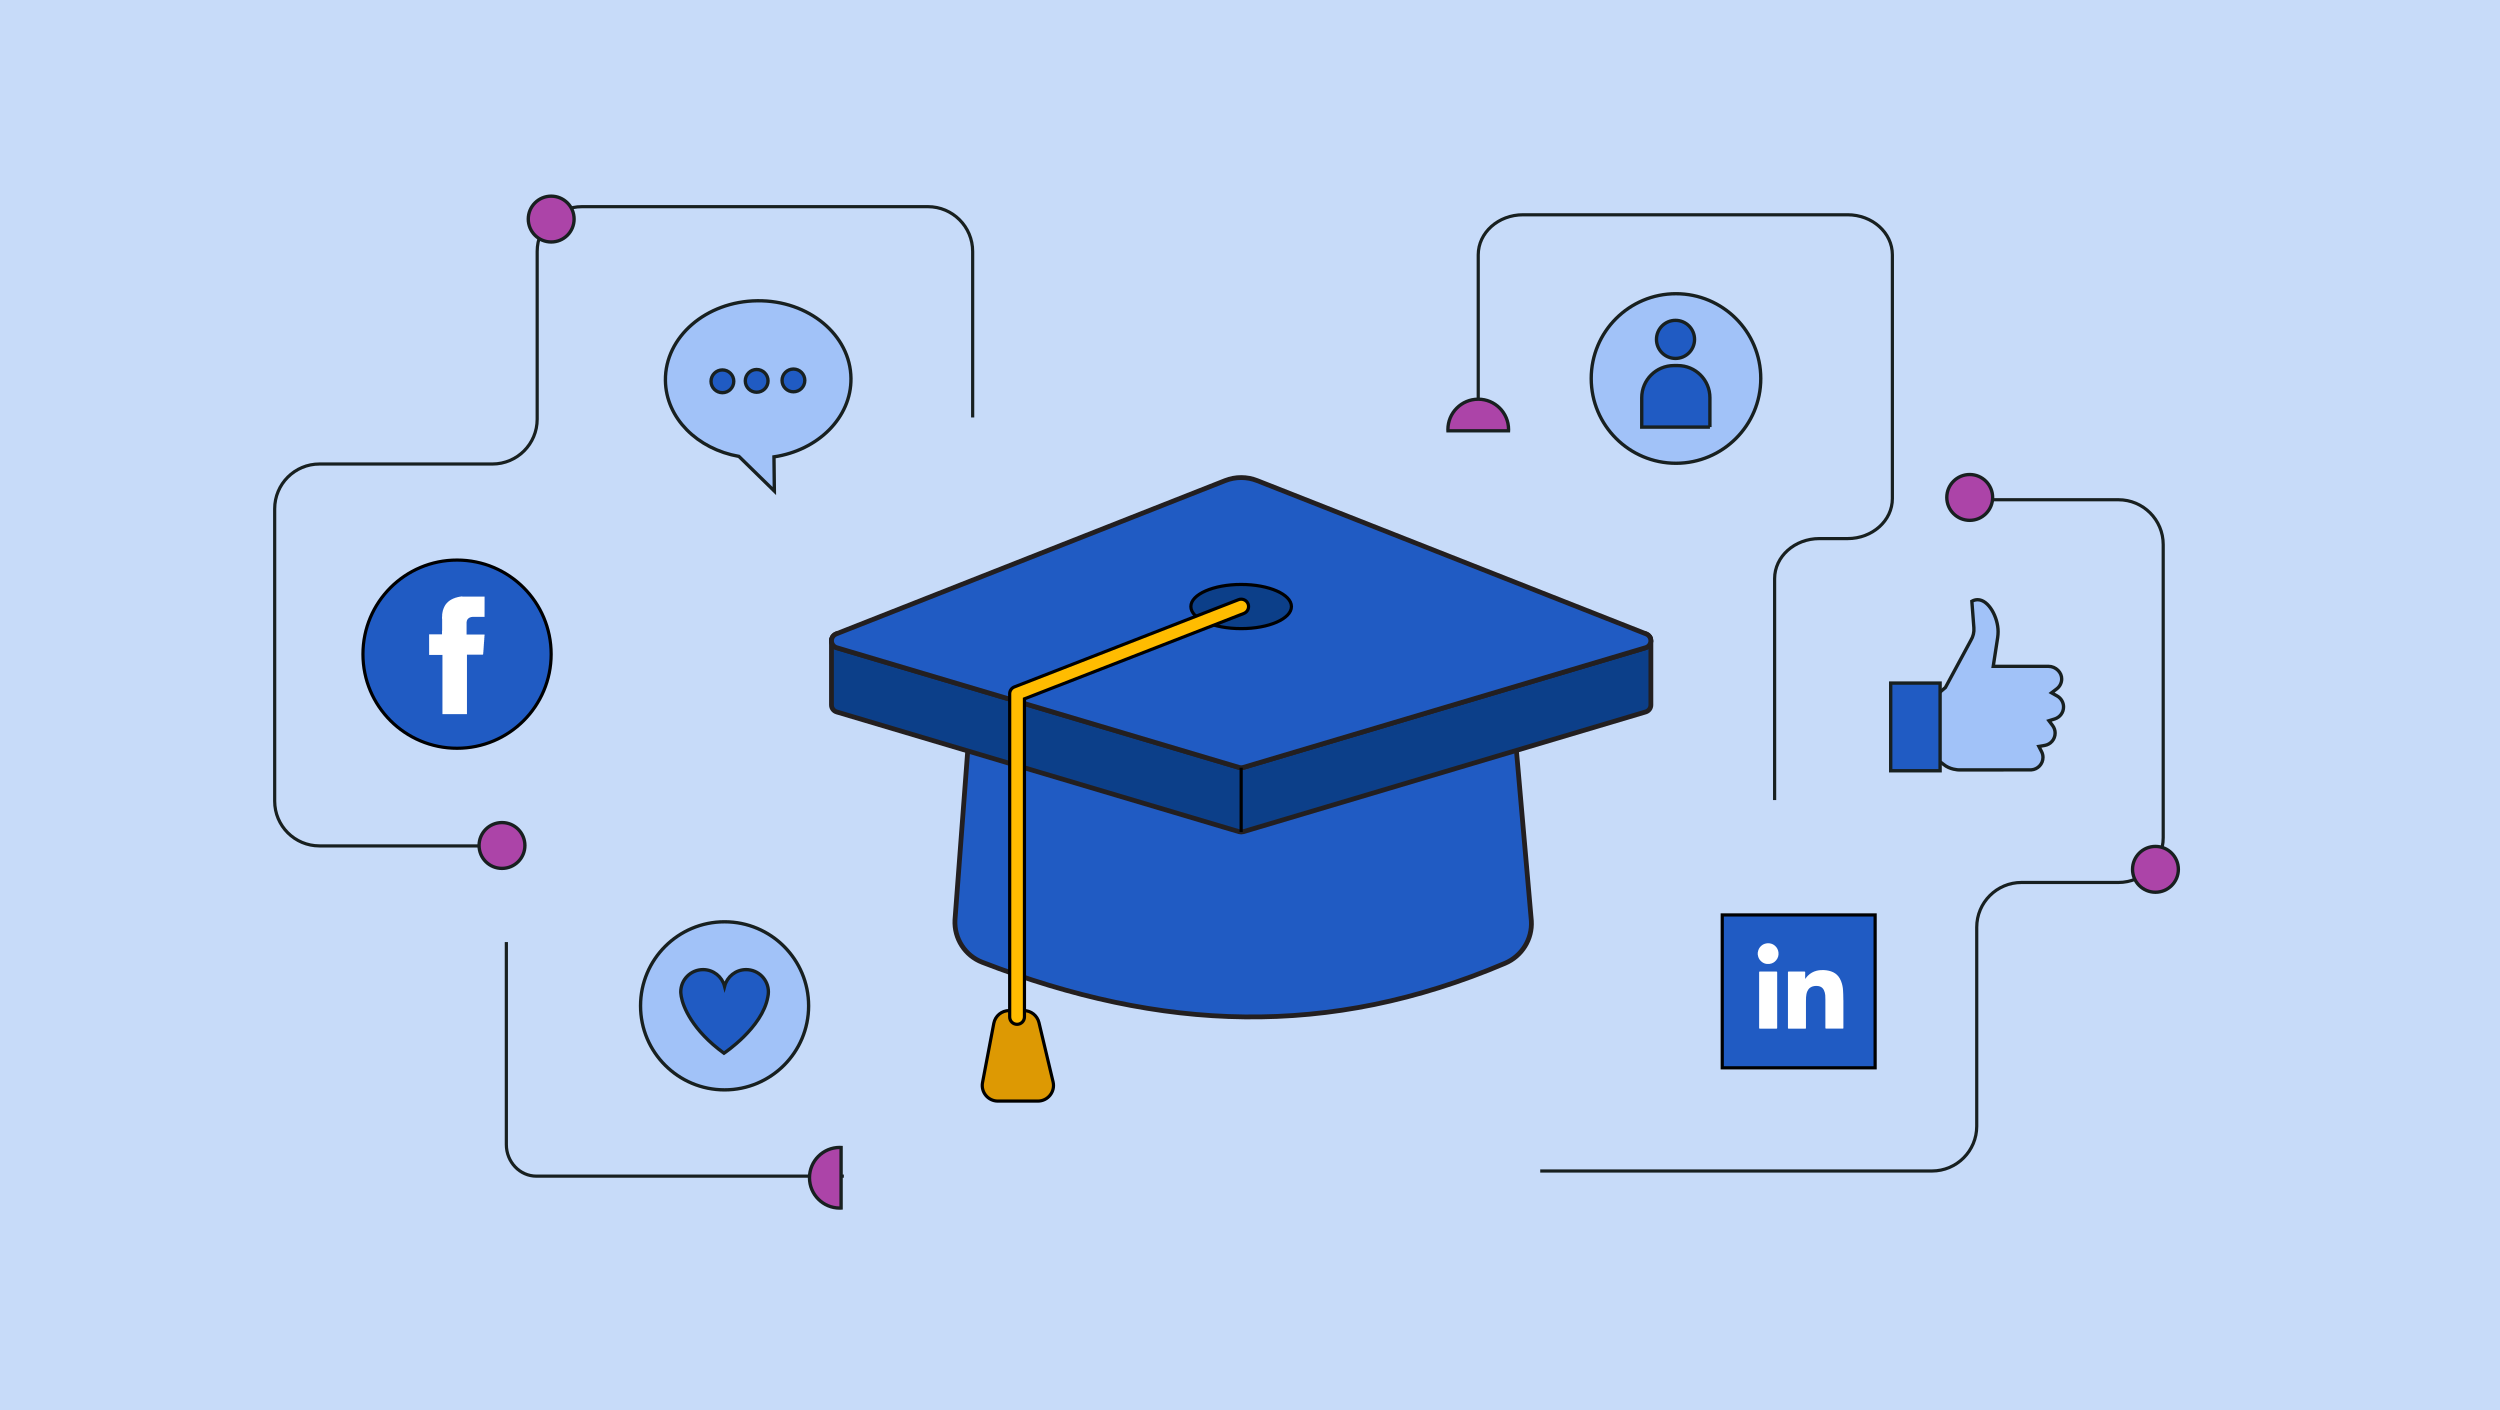 <?xml version="1.0" encoding="UTF-8"?> <svg xmlns="http://www.w3.org/2000/svg" xmlns:xlink="http://www.w3.org/1999/xlink" version="1.1" x="0px" y="0px" viewBox="0 0 780 440" xml:space="preserve"><rect x="0" y="0" width="780" height="440" fill="#808080" stroke="none"/> <g id="Background"> </g> <g id="GRAPHICS"> <g transform="translate(858.0 1170.0) rotate(-19.748 591.0 439.0) translate(2.0 0.0) scale(4.048 4.046)"> </g> </g> <g id="PHOTO"> <g id="UZP5GC_7_"> </g> <g id="UZP5GC_5_"> </g> <rect x="-7.9" y="-3.54" fill="#C7DBF9" stroke="#182020" stroke-width="1.5" stroke-miterlimit="10" width="790.76" height="449.51"></rect> <g> <g> <path fill="#205BC3" stroke="#231F20" stroke-width="1.5" stroke-linecap="round" stroke-linejoin="round" stroke-miterlimit="10" d=" M469.58,300.54c-55.08,23.42-107.13,21.32-163.13-0.32c-5.37-2.08-8.78-7.41-8.5-13.16l2.02-26.78c0-0.01,0-0.01,0-0.01 l5.58-73.93h163.38l4.84,55.21l4.01,45.77C478.13,293.01,474.83,298.3,469.58,300.54z"></path> </g> <g> <path fill="#0C3F89" stroke="#231F20" stroke-width="1.5" stroke-linecap="round" stroke-linejoin="round" stroke-miterlimit="10" d=" M514.83,198.92c-0.04-0.09-0.1-0.19-0.15-0.28c0,0-0.01,0-0.01-0.01c-0.06-0.08-0.12-0.16-0.19-0.23 c-0.12-0.15-0.27-0.28-0.43-0.38c-0.12-0.08-0.24-0.14-0.37-0.2c-0.27-0.12-0.57-0.18-0.88-0.18H261.69 c-0.31,0-0.61,0.06-0.88,0.18c-0.13,0.06-0.26,0.13-0.38,0.21c-0.25,0.16-0.47,0.38-0.63,0.62c-0.05,0.09-0.1,0.17-0.14,0.26 c-0.05,0.1-0.09,0.2-0.13,0.31c0,0.01,0,0.01-0.01,0.02c-0.02,0.1-0.05,0.2-0.06,0.3c-0.03,0.15-0.04,0.31-0.03,0.46 c0.04,0.97,0.69,1.8,1.61,2.08l125.56,37.36c0.21,0.06,0.42,0.09,0.64,0.09c0.22,0,0.44-0.03,0.65-0.09l125.55-37.36 c0.93-0.28,1.58-1.11,1.62-2.08C515.08,199.62,514.99,199.25,514.83,198.92z"></path> <path fill="#0C3F89" stroke="#231F20" stroke-width="1.5" stroke-linecap="round" stroke-linejoin="round" stroke-miterlimit="10" d=" M515.07,199.91v20.04c0,1-0.66,1.88-1.62,2.17l-125.56,37.37c-0.21,0.06-0.43,0.09-0.65,0.09c-0.21,0-0.43-0.03-0.64-0.09 l-125.56-37.37c-0.96-0.29-1.62-1.17-1.62-2.17v-20.04c0-0.13,0.01-0.25,0.04-0.37c-0.03,0.15-0.04,0.31-0.03,0.46 c0.04,0.97,0.69,1.8,1.61,2.08l125.56,37.36c0.21,0.06,0.42,0.09,0.64,0.09c0.22,0,0.44-0.03,0.65-0.09l125.55-37.36 c0.93-0.28,1.58-1.11,1.62-2.08c0.02-0.38-0.07-0.75-0.23-1.08C514.99,199.22,515.07,199.55,515.07,199.91z"></path> </g> <path fill="#205BC3" stroke="#231F20" stroke-width="1.5" stroke-linecap="round" stroke-linejoin="round" stroke-miterlimit="10" d=" M515.06,200c-0.04,0.97-0.69,1.8-1.62,2.08l-125.55,37.36c-0.21,0.06-0.43,0.09-0.65,0.09c-0.22,0-0.43-0.03-0.64-0.09 l-125.56-37.36c-0.92-0.28-1.57-1.11-1.61-2.08c-0.01-0.15,0-0.31,0.03-0.46c0.01-0.1,0.04-0.2,0.06-0.3 c0.01-0.01,0.01-0.01,0.01-0.02c0.04-0.11,0.08-0.21,0.13-0.31c0.04-0.09,0.09-0.17,0.14-0.26c0.16-0.24,0.38-0.46,0.63-0.62 c0.12-0.08,0.25-0.15,0.38-0.21c0.02-0.02,0.03-0.02,0.05-0.03l121.38-47.84c3.23-1.27,6.78-1.27,10,0l121.39,47.84 c0.02,0.01,0.03,0.01,0.05,0.03c0.13,0.05,0.26,0.12,0.37,0.2c0.16,0.1,0.31,0.23,0.43,0.38c0.07,0.07,0.13,0.15,0.19,0.23 c0,0.01,0.01,0.01,0.01,0.01c0.05,0.09,0.11,0.19,0.15,0.28C514.99,199.25,515.08,199.62,515.06,200z"></path> </g> <g> <path fill="#DD9903" stroke="#000000" stroke-miterlimit="10" d="M323.81,343.54h-12.47c-3.06,0-5.36-2.79-4.79-5.79l3.52-18.48 c0.44-2.3,2.45-3.97,4.79-3.97h4.55c2.26,0,4.22,1.55,4.75,3.75l4.4,18.48C329.29,340.6,326.96,343.54,323.81,343.54z"></path> </g> <g> <ellipse fill="#0C3F89" stroke="#000000" stroke-miterlimit="10" cx="387.24" cy="189.24" rx="15.69" ry="6.89"></ellipse> </g> <g> <path fill="#FFBC00" stroke="#000000" stroke-miterlimit="10" d="M317.32,319.59c-1.27,0-2.3-1.03-2.3-2.3V216.46 c0-0.95,0.58-1.8,1.47-2.14l69.93-27.22c1.19-0.46,2.52,0.13,2.98,1.31c0.46,1.18-0.13,2.52-1.31,2.98l-68.46,26.65v99.26 C319.62,318.56,318.59,319.59,317.32,319.59z"></path> </g> <line fill="#FFBC00" stroke="#000000" stroke-miterlimit="10" x1="387.24" y1="239.53" x2="387.24" y2="259.58"></line> <path fill="#A1C2F8" stroke="#182020" stroke-width="1.052" stroke-miterlimit="10" d="M207.61,118.69 c-0.15-13.55,12.69-24.68,28.68-24.85c15.99-0.18,29.07,10.67,29.21,24.22c0.13,12.2-10.27,22.44-24.02,24.48l0.12,10.67 l-11.05-10.81C217.55,140.1,207.74,130.41,207.61,118.69z"></path> <g> <circle fill="#205BC3" stroke="#182020" stroke-width="1.052" stroke-miterlimit="10" cx="247.55" cy="118.69" r="3.55"></circle> <circle fill="#205BC3" stroke="#182020" stroke-width="1.052" stroke-miterlimit="10" cx="236.08" cy="118.83" r="3.55"></circle> <circle fill="#205BC3" stroke="#182020" stroke-width="1.052" stroke-miterlimit="10" cx="225.39" cy="118.97" r="3.55"></circle> </g> <g> <g> <path fill="#A1C2F8" stroke="#182020" stroke-width="1.052" stroke-miterlimit="10" d="M641.08,224.31l-1.8,0.56l1.13,1.5 c0.52,0.69,0.79,1.5,0.79,2.35c0,1.92-1.38,3.54-3.27,3.86l-1.8,0.3l0.84,1.62c0.29,0.56,0.44,1.17,0.44,1.8 c0,2.06-1.61,3.77-3.67,3.9l-22.6,0.01c-0.07,0-2.8-0.05-4.8-1.76c-0.43-0.37-0.83-0.63-1.25-0.82l-0.48-0.22v-20.89l2.36-2.01 l7.95-14.74c0.35-0.58,0.61-1.2,0.77-1.86c0.16-0.66,0.22-1.35,0.16-2.05l-0.63-8.27c0.55-0.31,1.17-0.48,1.81-0.48 c3.43,0,6.38,5.49,6.38,9.98c0,0.62-0.05,1.25-0.14,1.86l-1.38,8.95h17.24c1.1,0,2.19,0.46,2.98,1.26 c0.74,0.75,1.15,1.7,1.14,2.69c-0.01,1.22-0.58,2.35-1.56,3.09l-1.6,1.22l1.75,0.99c1.23,0.7,1.99,2,1.99,3.41 C643.83,222.29,642.72,223.79,641.08,224.31L641.08,224.31z"></path> </g> <g> <rect x="589.9" y="213.12" fill="#205BC3" stroke="#182020" stroke-width="1.052" stroke-miterlimit="10" width="15.41" height="27.36"></rect> </g> </g> <g> <circle fill="#A1C2F8" stroke="#182020" stroke-width="1.052" stroke-miterlimit="10" cx="522.91" cy="118.09" r="26.45"></circle> <circle fill="#205BC3" stroke="#182020" stroke-width="1.052" stroke-miterlimit="10" cx="522.76" cy="105.89" r="5.94"></circle> <path fill="#205BC3" stroke="#182020" stroke-width="1.052" stroke-miterlimit="10" d="M533.5,133.25h-21.28v-9.16 c0-5.54,4.49-10.03,10.03-10.03h1.21c5.54,0,10.03,4.49,10.03,10.03V133.25z"></path> </g> <path fill="none" stroke="#182020" stroke-miterlimit="10" d="M303.47,130.24V78.45c0-7.71-6.25-13.97-13.97-13.97H181.57 c-7.71,0-13.97,6.25-13.97,13.97v52.35c0,7.71-6.25,13.97-13.97,13.97H99.67c-7.71,0-13.97,6.25-13.97,13.97v91.21 c0,7.71,6.25,13.97,13.97,13.97h53.39"></path> <path fill="none" stroke="#182020" stroke-miterlimit="10" d="M157.98,293.92v63.18c0,5.44,4.2,9.86,9.38,9.86h95.92"></path> <path fill="none" stroke="#182020" stroke-miterlimit="10" d="M461.21,130.24V79.5c0-6.9,6.25-12.49,13.97-12.49h101.27 c7.71,0,13.97,5.59,13.97,12.49v76.05c0,6.9-6.25,12.49-13.97,12.49h-8.8c-7.71,0-13.97,5.59-13.97,12.49v69.09"></path> <path fill="none" stroke="#182020" stroke-miterlimit="10" d="M610.01,155.92h50.94c7.71,0,13.97,6.25,13.97,13.97v91.47 c0,7.71-6.25,13.97-13.97,13.97h-30.24c-7.71,0-13.97,6.25-13.97,13.97v62.08c0,7.71-6.25,13.97-13.97,13.97H480.55"></path> <circle fill="#AC44A8" stroke="#182020" stroke-width="1.052" stroke-miterlimit="10" cx="171.97" cy="68.35" r="7.15"></circle> <path fill="#AC44A8" stroke="#182020" stroke-width="1.052" stroke-miterlimit="10" d="M470.67,134.01c0,0.13,0,0.27-0.01,0.4 h-18.9c-0.01-0.13-0.01-0.27-0.01-0.4c0-5.23,4.24-9.46,9.46-9.46C466.44,124.55,470.67,128.78,470.67,134.01z"></path> <path fill="#AC44A8" stroke="#182020" stroke-width="1.052" stroke-miterlimit="10" d="M262.02,358c0.13,0,0.27,0,0.4,0.01v18.9 c-0.13,0.01-0.27,0.01-0.4,0.01c-5.23,0-9.46-4.24-9.46-9.46C252.56,362.23,256.79,358,262.02,358z"></path> <circle fill="#AC44A8" stroke="#182020" stroke-width="1.052" stroke-miterlimit="10" cx="156.62" cy="263.79" r="7.15"></circle> <circle fill="#AC44A8" stroke="#182020" stroke-width="1.052" stroke-miterlimit="10" cx="672.5" cy="271.23" r="7.15"></circle> <circle fill="#AC44A8" stroke="#182020" stroke-width="1.052" stroke-miterlimit="10" cx="614.55" cy="155.2" r="7.15"></circle> <g> <circle fill="#A1C2F8" stroke="#182020" stroke-width="1.052" stroke-miterlimit="10" cx="226.07" cy="313.82" r="26.22"></circle> <g> <path fill="#205BC3" stroke="#182020" stroke-width="1.052" stroke-miterlimit="10" d="M239.74,309.48 c0-3.85-3.12-6.96-6.96-6.96c-3.23,0-5.93,2.21-6.71,5.2c-0.78-2.99-3.48-5.2-6.71-5.2c-3.85,0-6.96,3.12-6.96,6.96 c0,0,0,0.47,0.13,1.26c0.01,0.07,0.02,0.13,0.03,0.2c0.52,3.04,3.34,10.42,13.32,17.66c0,0,11.98-7.93,13.68-17.54 C239.67,310.55,239.74,310.02,239.74,309.48z"></path> </g> </g> <g> <g> <g id="UZP5GC_00000150085637971744337130000001340306223471948207_"> </g> <circle fill="#205BC3" stroke="#000000" stroke-miterlimit="10" cx="142.6" cy="204.1" r="29.36"></circle> </g> <path fill="#FFFFFF" d="M144.43,186.17c0.04-0.02,0.06-0.04,0.09-0.04c0.04-0.01,0.07,0,0.11,0c2.15,0,4.31,0,6.46,0 c0.03,0,0.06,0,0.08,0c0.01,0.01,0.01,0.01,0.02,0.02c0,0.01,0,0.01,0,0.02c0.02,1.67,0.01,5.98-0.01,6.29c-0.06,0-0.13,0-0.19,0 c-1.11,0-2.23,0-3.34,0c-0.11,0-0.23-0.04-0.34,0.04c-0.01,0.01-0.04,0-0.07,0c-0.07,0-0.13,0-0.2,0.01 c-0.04,0.06-0.11,0.03-0.16,0.04c-0.04,0.07-0.14,0.01-0.18,0.09c-0.07-0.01-0.11,0.07-0.18,0.05c-0.02,0-0.04,0.03-0.07,0.04 c-0.06,0.01-0.09,0.09-0.16,0.1c-0.04,0.01-0.07,0.06-0.09,0.09c-0.03,0.04-0.08,0.02-0.11,0.06c-0.06,0.08-0.15,0.13-0.19,0.23 c-0.08,0.06-0.09,0.17-0.15,0.25c-0.01,0.02-0.02,0.05-0.03,0.07c-0.02,0.02-0.02,0.05-0.03,0.07c-0.01,0.01-0.02,0.03-0.02,0.03 c0.03,0.1-0.07,0.17-0.05,0.27c-0.03,0.06-0.05,0.13-0.05,0.2c0.01,0.07,0,0.13,0,0.2c0,1.16,0,2.33,0,3.49c0,0.06,0,0.12,0,0.18 c1.88,0,3.74,0,5.59,0c0.01,0.01,0.02,0.02,0.02,0.02c0,0.01,0,0.01,0,0.02c0,0.13,0,0.27,0,0.4c0,0.05-0.06,0.08-0.05,0.14 c0.01,0.05,0,0.1,0,0.15c0,0.04,0,0.09,0,0.13c0,0.05,0,0.1,0,0.15c0,0.04,0,0.07-0.03,0.1c-0.02,0.02-0.01,0.05-0.01,0.08 c0,0.13,0,0.27,0,0.4c0,0.05,0.02,0.1-0.03,0.14c-0.02,0.01-0.01,0.05-0.01,0.08c0,0.11,0,0.22,0,0.33c0,0.06,0.02,0.12-0.04,0.16 c-0.02,0.01-0.01,0.05-0.01,0.08c0,0.11,0,0.22,0,0.33c0,0.07,0.03,0.15-0.04,0.21c-0.01,0.01,0,0.03,0,0.04c0,0.01,0,0.01,0,0.02 c0,0.05,0,0.1,0,0.15s0,0.1,0,0.15c0,0.04-0.01,0.09,0,0.13c0.01,0.06-0.04,0.09-0.04,0.14c0,0.1,0,0.21,0,0.31 c0,0.05,0,0.1,0,0.15c0,0.05,0,0.1-0.04,0.14c-0.01,0.01,0,0.04,0,0.06c0,0.15,0,0.3,0,0.44c0,0.07-0.07,0.12-0.05,0.2 c0.01,0.07,0,0.15,0,0.22c0,0.07,0,0.15,0,0.22c0,0.06-0.06,0.11-0.05,0.18c0.01,0.06,0,0.13,0,0.2c0,0.07,0,0.13,0,0.2 c0,0.06-0.06,0.09-0.05,0.16c0.01,0.06,0,0.12,0,0.18c-0.04,0.02-0.08,0.06-0.12,0.07c-0.04,0.01-0.09,0-0.13,0 c-1.52,0-3.04,0-4.56,0c-0.07,0-0.15,0-0.21,0c-0.01,0.01-0.02,0.02-0.02,0.02c0,0.01,0,0.01,0,0.02c0,0.04,0,0.07,0,0.11 c0,6.1,0,12.21,0,18.31c0,0.01,0,0.03,0,0.04c0,0.01,0,0.01,0,0.02c0,0.01,0,0.02,0,0.02c0,0.01-0.01,0.01-0.02,0.02 c-2.54,0-5.08,0-7.61,0c-0.01-0.01-0.02-0.01-0.02-0.02c0-0.01,0-0.03,0-0.04c0-6.13,0-12.27,0-18.4 c-0.03-0.04-0.07-0.02-0.1-0.02c-1.28,0-2.55,0-3.83,0c-0.07,0-0.15,0-0.22,0c-0.02-0.26-0.03-3.96-0.01-6.39 c0.01-0.01,0.01-0.01,0.02-0.02c0.01,0,0.01-0.01,0.02-0.01c1.32,0,2.64,0,3.96,0c0.01,0,0.01-0.01,0.02-0.01 c0.02-0.02,0.01-0.06,0.01-0.08c0-0.26,0-0.52,0-0.77c0-0.1-0.04-0.22,0.04-0.32c0.01-0.02,0-0.06,0-0.09c0-1.16,0-2.31,0-3.47 c0-0.05,0.02-0.1-0.03-0.14c-0.02-0.01-0.01-0.05-0.01-0.08c0-0.17,0-0.34,0-0.51c0-0.06,0.03-0.09,0.04-0.14 c0.01-0.05,0-0.1,0-0.15c0-0.1,0-0.19,0-0.29c0-0.04,0.01-0.08,0-0.11c-0.03-0.09,0.06-0.14,0.05-0.23c-0.01-0.07,0-0.15,0-0.22 c0.09-0.07,0.02-0.17,0.05-0.25c0.02-0.05,0.06-0.1,0.04-0.16c-0.01-0.05,0.01-0.1,0.04-0.14c-0.04-0.1,0.06-0.17,0.05-0.27 c-0.01-0.05,0.07-0.09,0.04-0.16c0.07-0.04,0.02-0.14,0.09-0.18c-0.03-0.08,0.06-0.13,0.05-0.2c0-0.03,0.02-0.06,0.04-0.09 c0.03-0.04,0.04-0.08,0.05-0.14c0-0.03,0.03-0.08,0.05-0.11c0.03-0.04,0.02-0.1,0.07-0.13c-0.02-0.06,0.06-0.08,0.05-0.13 c0.04-0.02,0.04-0.07,0.06-0.11c0.03-0.04,0.06-0.08,0.06-0.13c0.01-0.07,0.11-0.08,0.09-0.16c0.05-0.03,0.04-0.1,0.09-0.14 c0.05-0.03,0.04-0.1,0.09-0.14c0.05-0.03,0.07-0.09,0.1-0.14c0.03-0.05,0.08-0.08,0.12-0.13c0.05-0.05,0.07-0.12,0.12-0.17 c0.06-0.04,0.11-0.1,0.16-0.15c0.05-0.05,0.09-0.09,0.14-0.14c0.05-0.05,0.11-0.1,0.15-0.16c0.05-0.06,0.13-0.09,0.19-0.14 c0.06-0.05,0.1-0.12,0.18-0.14c0.04-0.01,0.07-0.06,0.09-0.09c0.03-0.04,0.08-0.02,0.11-0.06c0.04-0.05,0.1-0.07,0.15-0.11 c0.04-0.04,0.1-0.06,0.15-0.07c0.06-0.02,0.08-0.1,0.16-0.1c0.04,0,0.08-0.05,0.12-0.07c0.05-0.02,0.11-0.03,0.15-0.07 c0.04-0.03,0.1-0.03,0.12-0.07c0.06,0.02,0.08-0.07,0.13-0.05c0.03-0.07,0.13-0.01,0.17-0.08c0.06,0,0.11-0.08,0.18-0.05 c0.03-0.05,0.09-0.03,0.12-0.07c0.03-0.04,0.1,0.01,0.14-0.05c0.03-0.04,0.1,0.01,0.13-0.05c0.09,0.01,0.15-0.08,0.24-0.05 c0.06-0.03,0.11-0.05,0.18-0.06c0.01,0,0.02-0.03,0.03-0.03c0.04,0,0.1,0.01,0.13-0.01c0.04-0.03,0.07-0.05,0.12-0.04 c0.06,0.02,0.09-0.05,0.14-0.05c0.05,0,0.1,0,0.15,0c0.04-0.06,0.11-0.04,0.16-0.04c0.06,0.01,0.09-0.06,0.16-0.05 c0.05,0.01,0.1,0,0.15,0c0.1-0.09,0.23-0.02,0.34-0.05c0.05-0.01,0.1-0.06,0.16-0.04c0.06,0.01,0.12,0,0.18,0 C144.33,186.17,144.39,186.17,144.43,186.17z"></path> </g> <g> <rect x="537.34" y="285.46" fill="#205BC3" stroke="#000000" stroke-miterlimit="10" width="47.7" height="47.7"></rect> <g id="nJAOJK_00000127046218798442437830000001879026646232209315_"> <g> <path fill="#FFFFFF" d="M557.98,320.95c-0.11-0.06-0.15-0.15-0.14-0.27c0-0.09,0-0.18,0-0.28c0-3.73,0-7.46,0-11.19 c0-1.92,0-3.83,0-5.75c0-0.05,0-0.11,0-0.16c0.01-0.11,0.07-0.16,0.18-0.18c0.04-0.01,0.08-0.01,0.12-0.01c1.6,0,3.19,0,4.79,0 c0.24,0,0.29,0.05,0.29,0.29c0,0.44-0.01,0.88-0.01,1.33c0,0.21,0.01,0.42,0.01,0.63c0,0.01,0.01,0.03,0.01,0.07 c0.04-0.05,0.06-0.08,0.08-0.11c0.22-0.32,0.47-0.62,0.74-0.9c0.77-0.77,1.69-1.28,2.74-1.55c0.42-0.1,0.84-0.17,1.26-0.19 c0.32-0.01,0.63-0.03,0.95-0.02c0.53,0.02,1.06,0.09,1.58,0.21c0.47,0.11,0.93,0.25,1.36,0.46c0.88,0.43,1.56,1.07,2.05,1.91 c0.31,0.52,0.52,1.08,0.69,1.66c0.13,0.46,0.23,0.93,0.29,1.4c0.03,0.22,0.04,0.44,0.06,0.67c0.02,0.4,0.05,0.8,0.06,1.2 c0.02,0.52,0.02,1.03,0.03,1.55c0,0.1,0,0.19,0,0.29c0,0.04,0.01,0.08,0.02,0.12c0,2.88,0,5.76,0,8.64 c-0.01,0.03-0.02,0.06-0.04,0.1c-0.03,0.02-0.05,0.04-0.08,0.06c-1.79,0-3.59,0-5.38,0c-0.1-0.07-0.12-0.17-0.12-0.28 c0-0.18,0-0.36,0-0.54c0-2.73,0-5.46,0-8.19c0-0.47,0-0.95-0.04-1.42c-0.05-0.54-0.18-1.06-0.41-1.54 c-0.26-0.56-0.67-0.97-1.26-1.18c-0.29-0.1-0.58-0.15-0.88-0.16c-0.32-0.01-0.63-0.01-0.94,0.04c-0.45,0.07-0.87,0.23-1.24,0.5 c-0.4,0.29-0.68,0.69-0.87,1.14c-0.25,0.58-0.35,1.19-0.39,1.82c-0.03,0.44-0.03,0.88-0.03,1.33c0,2.7,0,5.4,0,8.09 c0,0.07,0,0.13,0,0.2c0,0.09-0.03,0.16-0.11,0.2C561.55,320.95,559.77,320.95,557.98,320.95z"></path> <path fill="#FFFFFF" d="M548.99,320.95c-0.12-0.06-0.14-0.16-0.14-0.28c0-0.53,0-1.06,0-1.59c0-0.07,0-0.14,0-0.21 c0-5.13,0-10.26,0-15.39c0-0.07,0-0.14,0.01-0.21c0.01-0.1,0.05-0.13,0.15-0.14c0.06-0.01,0.12-0.01,0.17-0.01 c1.33,0,2.66,0,4,0c0.33,0,0.66,0,0.99,0c0.25,0,0.31,0.06,0.31,0.31c0,0.65,0,1.3,0,1.95c0,4.65,0,9.3,0,13.95 c0,0.42,0,0.84,0,1.26c0,0.03,0,0.07,0,0.1c0,0.11-0.03,0.2-0.14,0.26C552.57,320.95,550.78,320.95,548.99,320.95z"></path> <path fill="#FFFFFF" d="M551.86,294.29c0.1,0.01,0.21,0.03,0.31,0.04c0.63,0.09,1.18,0.35,1.66,0.78 c0.6,0.54,0.95,1.22,1.05,2.02c0.11,0.91-0.12,1.74-0.7,2.45c-0.54,0.67-1.25,1.06-2.1,1.16c-1.13,0.14-2.1-0.22-2.86-1.07 c-0.43-0.47-0.67-1.04-0.76-1.67c-0.01-0.04-0.03-0.09-0.04-0.13c0-0.22,0-0.45,0-0.67c0.01-0.05,0.03-0.09,0.04-0.14 c0.12-0.82,0.49-1.5,1.13-2.03c0.42-0.35,0.9-0.57,1.44-0.67c0.15-0.03,0.3-0.04,0.44-0.07 C551.6,294.29,551.73,294.29,551.86,294.29z"></path> </g> </g> </g> </g> <g id="Layer_4"> </g> </svg> 